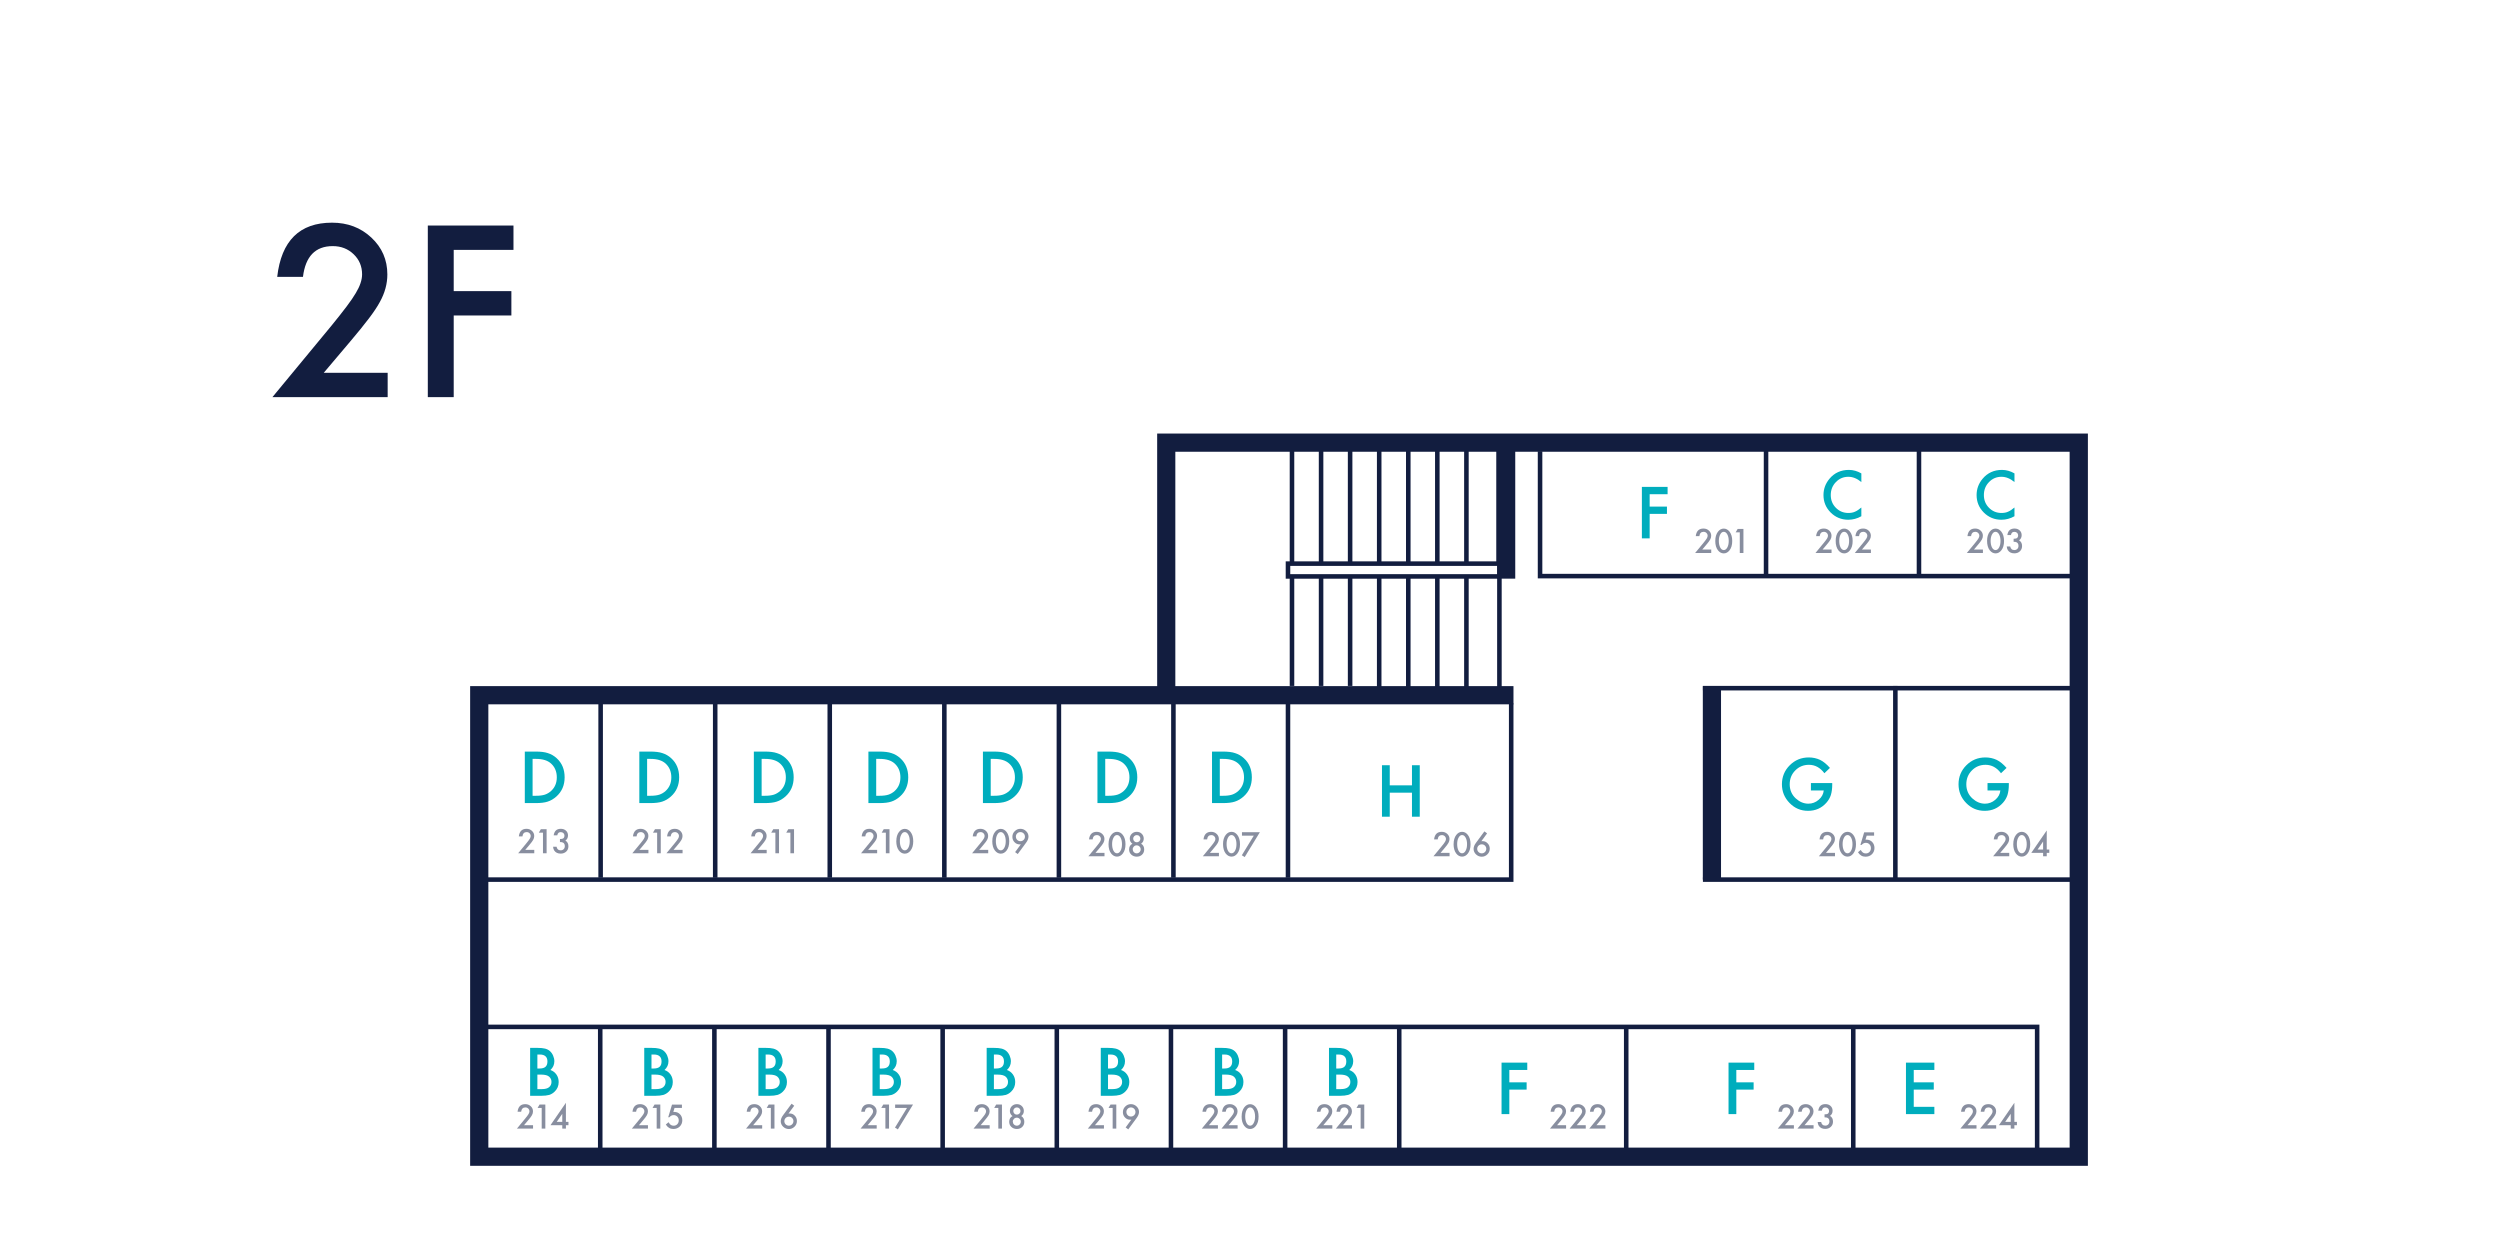 <?xml version="1.0" encoding="UTF-8"?><svg id="_レイヤー_2" xmlns="http://www.w3.org/2000/svg" viewBox="0 0 549.25 274"><defs><style>.cls-1{fill:none;}.cls-1,.cls-2,.cls-3{stroke-width:0px;}.cls-4{opacity:.5;}.cls-2{fill:#121d3f;}.cls-3{fill:#00adbd;}</style></defs><g id="layout"><path class="cls-2" d="m458.7,256.13H103.29v-105.39h150.94v-55.49h204.48v160.88Zm-351.41-4h347.41V99.25h-196.48v51.49h74.29v4H107.29v97.39Z"/><rect class="cls-2" x="374.11" y="150.74" width="4" height="42.51"/><rect class="cls-2" x="328.9" y="98.29" width="4" height="28.84"/><polygon class="cls-2" points="332.51 193.75 105.29 193.75 105.29 192.75 331.51 192.75 331.51 154.55 332.51 154.55 332.51 193.75"/><rect class="cls-2" x="374.13" y="192.75" width="81.08" height="1"/><rect class="cls-2" x="374.13" y="150.69" width="81.08" height="1"/><rect class="cls-2" x="131.46" y="154.14" width="1" height="38.7"/><rect class="cls-2" x="156.63" y="154.14" width="1" height="38.7"/><rect class="cls-2" x="181.8" y="154.14" width="1" height="38.7"/><rect class="cls-2" x="206.97" y="154.14" width="1" height="38.7"/><rect class="cls-2" x="232.14" y="154.14" width="1" height="38.7"/><rect class="cls-2" x="257.3" y="154.14" width="1" height="38.7"/><rect class="cls-2" x="282.47" y="154.14" width="1" height="38.7"/><rect class="cls-2" x="131.37" y="225.5" width="1" height="27.44"/><rect class="cls-2" x="356.78" y="225.61" width="1" height="27.44"/><rect class="cls-2" x="406.66" y="225.61" width="1" height="27.44"/><rect class="cls-2" x="415.91" y="150.7" width="1" height="42.55"/><rect class="cls-2" x="387.5" y="98.14" width="1" height="28"/><rect class="cls-2" x="421.1" y="98.14" width="1" height="28"/><rect class="cls-2" x="306.91" y="225.61" width="1" height="27.44"/><rect class="cls-2" x="181.52" y="225.61" width="1" height="27.44"/><rect class="cls-2" x="206.6" y="225.61" width="1" height="27.44"/><rect class="cls-2" x="231.68" y="225.61" width="1" height="27.44"/><rect class="cls-2" x="256.76" y="225.61" width="1" height="27.44"/><rect class="cls-2" x="281.84" y="225.61" width="1" height="27.44"/><rect class="cls-2" x="156.45" y="225.61" width="1" height="27.44"/><polygon class="cls-2" points="448.06 253.05 447.06 253.05 447.06 226.11 105.29 226.11 105.29 225.11 448.06 225.11 448.06 253.05"/><polygon class="cls-2" points="455.21 127.07 337.85 127.07 337.85 99.13 338.85 99.13 338.85 126.07 455.21 126.07 455.21 127.07"/><polygon class="cls-2" points="329.23 127.14 282.47 127.14 282.47 123.33 328.73 123.33 328.73 99.06 329.73 99.06 329.73 124.33 283.47 124.33 283.47 126.14 329.23 126.14 329.23 127.14"/><rect class="cls-2" x="283.35" y="98.57" width="1" height="25.26"/><rect class="cls-2" x="283.35" y="126.59" width="1" height="24.11"/><rect class="cls-2" x="289.74" y="98.57" width="1" height="25.26"/><rect class="cls-2" x="289.74" y="126.59" width="1" height="24.11"/><rect class="cls-2" x="296.12" y="98.57" width="1" height="25.26"/><rect class="cls-2" x="302.51" y="98.57" width="1" height="25.26"/><rect class="cls-2" x="308.9" y="98.57" width="1" height="25.26"/><rect class="cls-2" x="315.28" y="98.57" width="1" height="25.26"/><rect class="cls-2" x="321.67" y="98.46" width="1" height="25.26"/><rect class="cls-2" x="302.51" y="126.7" width="1" height="25.26"/><rect class="cls-2" x="308.9" y="126.7" width="1" height="25.26"/><rect class="cls-2" x="315.28" y="126.7" width="1" height="25.26"/><rect class="cls-2" x="321.67" y="126.59" width="1" height="25.26"/><rect class="cls-2" x="328.92" y="126.59" width="1" height="25.26"/><rect class="cls-2" x="296.12" y="126.59" width="1" height="24.11"/><path class="cls-2" d="m71.13,81.9h14.04v5.35h-25.32l13.09-15.84c1.29-1.58,2.36-2.95,3.23-4.1.87-1.16,1.53-2.12,1.99-2.91.93-1.53,1.39-2.91,1.39-4.13,0-1.76-.62-3.23-1.86-4.42-1.24-1.19-2.77-1.78-4.59-1.78-3.81,0-5.99,2.25-6.54,6.76h-5.66c.91-7.94,4.92-11.91,12.04-11.91,3.43,0,6.31,1.09,8.64,3.27,2.34,2.18,3.52,4.88,3.52,8.11,0,2.05-.55,4.06-1.64,6.03-.55,1.03-1.36,2.24-2.43,3.65-1.07,1.41-2.41,3.07-4.04,4.99l-5.86,6.93Z"/><path class="cls-2" d="m112.81,54.9h-13.13v9.06h12.67v5.35h-12.67v17.94h-5.69v-37.7h18.82v5.35Z"/><rect class="cls-1" width="549.25" height="274"/><path class="cls-3" d="m115.3,176.43v-11.31h2.37c1.14,0,2.04.11,2.7.34.71.22,1.35.59,1.93,1.12,1.17,1.06,1.75,2.46,1.75,4.2s-.61,3.14-1.82,4.22c-.61.54-1.25.91-1.92,1.12-.62.21-1.51.32-2.66.32h-2.34Zm1.71-1.6h.77c.77,0,1.4-.08,1.91-.24.51-.17.97-.44,1.38-.81.84-.77,1.26-1.76,1.26-3s-.42-2.25-1.25-3.02c-.75-.69-1.85-1.03-3.3-1.03h-.77v8.1Z"/><path class="cls-3" d="m140.46,176.43v-11.31h2.37c1.14,0,2.04.11,2.7.34.71.22,1.35.59,1.93,1.12,1.17,1.06,1.75,2.46,1.75,4.2s-.61,3.14-1.82,4.22c-.61.54-1.25.91-1.92,1.12-.62.21-1.51.32-2.66.32h-2.34Zm1.71-1.6h.77c.77,0,1.4-.08,1.91-.24.51-.17.97-.44,1.38-.81.84-.77,1.26-1.76,1.26-3s-.42-2.25-1.25-3.02c-.75-.69-1.85-1.03-3.3-1.03h-.77v8.1Z"/><path class="cls-3" d="m165.62,176.43v-11.31h2.37c1.14,0,2.04.11,2.7.34.71.22,1.35.59,1.93,1.12,1.17,1.06,1.75,2.46,1.75,4.2s-.61,3.14-1.82,4.22c-.61.54-1.25.91-1.92,1.12-.62.21-1.51.32-2.66.32h-2.34Zm1.71-1.6h.77c.77,0,1.4-.08,1.91-.24.51-.17.97-.44,1.38-.81.84-.77,1.26-1.76,1.26-3s-.42-2.25-1.25-3.02c-.75-.69-1.85-1.03-3.3-1.03h-.77v8.1Z"/><path class="cls-3" d="m190.79,176.43v-11.31h2.37c1.14,0,2.04.11,2.7.34.71.22,1.35.59,1.93,1.12,1.17,1.06,1.75,2.46,1.75,4.2s-.61,3.14-1.82,4.22c-.61.54-1.25.91-1.92,1.12-.62.21-1.51.32-2.66.32h-2.34Zm1.71-1.6h.77c.77,0,1.4-.08,1.91-.24.51-.17.97-.44,1.38-.81.84-.77,1.26-1.76,1.26-3s-.42-2.25-1.25-3.02c-.75-.69-1.85-1.03-3.3-1.03h-.77v8.1Z"/><path class="cls-3" d="m215.95,176.43v-11.31h2.37c1.14,0,2.04.11,2.7.34.71.22,1.35.59,1.93,1.12,1.17,1.06,1.75,2.46,1.75,4.2s-.61,3.14-1.82,4.22c-.61.54-1.25.91-1.92,1.12-.62.21-1.51.32-2.66.32h-2.34Zm1.71-1.6h.77c.77,0,1.4-.08,1.91-.24.51-.17.97-.44,1.38-.81.84-.77,1.26-1.76,1.26-3s-.42-2.25-1.25-3.02c-.75-.69-1.85-1.03-3.3-1.03h-.77v8.1Z"/><path class="cls-3" d="m241.11,176.43v-11.31h2.37c1.14,0,2.04.11,2.7.34.71.22,1.35.59,1.93,1.12,1.17,1.06,1.75,2.46,1.75,4.2s-.61,3.14-1.82,4.22c-.61.54-1.25.91-1.92,1.12-.62.21-1.51.32-2.66.32h-2.34Zm1.71-1.6h.77c.77,0,1.4-.08,1.91-.24.51-.17.97-.44,1.38-.81.84-.77,1.26-1.76,1.26-3s-.42-2.25-1.25-3.02c-.75-.69-1.85-1.03-3.3-1.03h-.77v8.1Z"/><path class="cls-3" d="m266.28,176.43v-11.31h2.37c1.14,0,2.04.11,2.7.34.71.22,1.35.59,1.93,1.12,1.17,1.06,1.75,2.46,1.75,4.2s-.61,3.14-1.82,4.22c-.61.54-1.25.91-1.92,1.12-.62.21-1.51.32-2.66.32h-2.34Zm1.71-1.6h.77c.77,0,1.4-.08,1.91-.24.51-.17.97-.44,1.38-.81.84-.77,1.26-1.76,1.26-3s-.42-2.25-1.25-3.02c-.75-.69-1.85-1.03-3.3-1.03h-.77v8.1Z"/><path class="cls-3" d="m116.47,240.77v-10.55h1.59c.71,0,1.27.05,1.69.16.42.11.78.29,1.07.55.3.27.53.6.7,1,.18.41.27.82.27,1.23,0,.76-.29,1.4-.87,1.92.56.19,1,.53,1.33,1,.33.47.49,1.03.49,1.65,0,.83-.29,1.52-.88,2.09-.35.35-.75.59-1.18.73-.48.13-1.08.2-1.8.2h-2.41Zm1.59-6.02h.5c.59,0,1.03-.13,1.3-.39.28-.26.41-.65.41-1.16s-.14-.87-.42-1.13c-.28-.26-.69-.39-1.23-.39h-.56v3.07Zm0,4.53h.98c.72,0,1.25-.14,1.59-.42.36-.3.53-.69.53-1.16s-.17-.84-.51-1.15c-.33-.3-.93-.46-1.78-.46h-.81v3.19Z"/><path class="cls-3" d="m141.54,240.77v-10.55h1.59c.71,0,1.27.05,1.69.16.42.11.78.29,1.07.55.3.27.53.6.7,1,.18.41.27.82.27,1.23,0,.76-.29,1.4-.87,1.92.56.19,1,.53,1.33,1,.33.47.49,1.03.49,1.65,0,.83-.29,1.52-.88,2.09-.35.35-.75.59-1.18.73-.48.13-1.08.2-1.8.2h-2.41Zm1.59-6.02h.5c.59,0,1.03-.13,1.3-.39.28-.26.41-.65.41-1.16s-.14-.87-.42-1.13c-.28-.26-.69-.39-1.23-.39h-.56v3.07Zm0,4.53h.98c.72,0,1.25-.14,1.59-.42.36-.3.53-.69.53-1.16s-.17-.84-.51-1.15c-.33-.3-.93-.46-1.78-.46h-.81v3.19Z"/><path class="cls-3" d="m166.62,240.77v-10.55h1.59c.71,0,1.27.05,1.69.16.42.11.78.29,1.07.55.3.27.53.6.7,1,.18.41.27.82.27,1.23,0,.76-.29,1.4-.87,1.92.56.19,1,.53,1.33,1,.33.47.49,1.03.49,1.65,0,.83-.29,1.52-.88,2.09-.35.35-.75.59-1.18.73-.48.13-1.08.2-1.8.2h-2.41Zm1.59-6.02h.5c.59,0,1.03-.13,1.3-.39.28-.26.41-.65.41-1.16s-.14-.87-.42-1.13c-.28-.26-.69-.39-1.23-.39h-.56v3.07Zm0,4.53h.98c.72,0,1.25-.14,1.59-.42.36-.3.53-.69.53-1.16s-.17-.84-.51-1.15c-.33-.3-.93-.46-1.78-.46h-.81v3.19Z"/><path class="cls-3" d="m191.69,240.77v-10.55h1.59c.71,0,1.27.05,1.69.16.42.11.78.29,1.07.55.3.27.53.6.7,1,.18.41.27.82.27,1.23,0,.76-.29,1.4-.87,1.92.56.19,1,.53,1.33,1,.33.47.49,1.03.49,1.65,0,.83-.29,1.52-.88,2.09-.35.35-.75.59-1.18.73-.48.13-1.08.2-1.8.2h-2.41Zm1.59-6.02h.5c.59,0,1.03-.13,1.3-.39.28-.26.41-.65.41-1.16s-.14-.87-.42-1.13c-.28-.26-.69-.39-1.23-.39h-.56v3.07Zm0,4.53h.98c.72,0,1.25-.14,1.59-.42.36-.3.53-.69.53-1.16s-.17-.84-.51-1.15c-.33-.3-.93-.46-1.78-.46h-.81v3.19Z"/><path class="cls-3" d="m216.77,240.77v-10.55h1.59c.71,0,1.27.05,1.69.16.42.11.78.29,1.07.55.3.27.53.6.7,1,.18.41.27.82.27,1.23,0,.76-.29,1.4-.87,1.92.56.19,1,.53,1.33,1,.33.47.49,1.03.49,1.65,0,.83-.29,1.52-.88,2.09-.35.35-.75.59-1.18.73-.48.13-1.08.2-1.8.2h-2.41Zm1.59-6.02h.5c.59,0,1.03-.13,1.3-.39.28-.26.41-.65.41-1.16s-.14-.87-.42-1.13c-.28-.26-.69-.39-1.23-.39h-.56v3.07Zm0,4.53h.98c.72,0,1.25-.14,1.59-.42.36-.3.53-.69.53-1.16s-.17-.84-.51-1.15c-.33-.3-.93-.46-1.78-.46h-.81v3.19Z"/><path class="cls-3" d="m241.84,240.77v-10.55h1.59c.71,0,1.27.05,1.69.16.42.11.78.29,1.07.55.3.27.53.6.7,1,.18.41.27.82.27,1.23,0,.76-.29,1.4-.87,1.92.56.19,1,.53,1.33,1,.33.47.49,1.03.49,1.65,0,.83-.29,1.52-.88,2.09-.35.35-.75.59-1.18.73-.48.13-1.08.2-1.8.2h-2.41Zm1.59-6.02h.5c.59,0,1.03-.13,1.3-.39.28-.26.41-.65.41-1.16s-.14-.87-.42-1.13c-.28-.26-.69-.39-1.23-.39h-.56v3.07Zm0,4.53h.98c.72,0,1.25-.14,1.59-.42.36-.3.53-.69.53-1.16s-.17-.84-.51-1.15c-.33-.3-.93-.46-1.78-.46h-.81v3.19Z"/><path class="cls-3" d="m266.91,240.77v-10.55h1.59c.71,0,1.27.05,1.69.16.42.11.78.29,1.07.55.3.27.53.6.7,1,.18.41.27.82.27,1.23,0,.76-.29,1.4-.87,1.92.56.19,1,.53,1.33,1,.33.47.49,1.03.49,1.65,0,.83-.29,1.52-.88,2.09-.35.35-.75.59-1.18.73-.48.13-1.08.2-1.8.2h-2.41Zm1.59-6.02h.5c.59,0,1.03-.13,1.3-.39.28-.26.41-.65.41-1.16s-.14-.87-.42-1.13c-.28-.26-.69-.39-1.23-.39h-.56v3.07Zm0,4.53h.98c.72,0,1.25-.14,1.59-.42.36-.3.53-.69.53-1.16s-.17-.84-.51-1.15c-.33-.3-.93-.46-1.78-.46h-.81v3.19Z"/><path class="cls-3" d="m291.98,240.77v-10.55h1.59c.71,0,1.27.05,1.69.16.42.11.78.29,1.07.55.3.27.53.6.7,1,.18.41.27.82.27,1.23,0,.76-.29,1.4-.87,1.92.56.19,1,.53,1.33,1,.33.47.49,1.03.49,1.65,0,.83-.29,1.52-.88,2.09-.35.35-.75.59-1.18.73-.48.13-1.08.2-1.8.2h-2.41Zm1.59-6.02h.5c.59,0,1.03-.13,1.3-.39.28-.26.41-.65.41-1.16s-.14-.87-.42-1.13c-.28-.26-.69-.39-1.23-.39h-.56v3.07Zm0,4.53h.98c.72,0,1.25-.14,1.59-.42.36-.3.53-.69.53-1.16s-.17-.84-.51-1.15c-.33-.3-.93-.46-1.78-.46h-.81v3.19Z"/><path class="cls-3" d="m335.54,235.07h-3.94v2.72h3.8v1.6h-3.8v5.38h-1.71v-11.31h5.65v1.6Z"/><path class="cls-3" d="m424.98,235.07h-4.53v2.72h4.4v1.6h-4.4v3.78h4.53v1.6h-6.24v-11.31h6.24v1.6Z"/><path class="cls-3" d="m385.41,235.07h-3.94v2.72h3.8v1.6h-3.8v5.38h-1.71v-11.31h5.65v1.6Z"/><path class="cls-3" d="m366.37,108.58h-3.94v2.72h3.8v1.6h-3.8v5.38h-1.71v-11.31h5.65v1.6Z"/><path class="cls-3" d="m408.94,104.02v1.89c-.92-.77-1.87-1.16-2.86-1.16-1.08,0-2,.39-2.74,1.17-.75.77-1.12,1.72-1.12,2.84s.37,2.04,1.12,2.8c.75.76,1.66,1.14,2.75,1.14.56,0,1.04-.09,1.43-.27.22-.09.45-.21.68-.37.23-.16.48-.34.74-.56v1.92c-.91.51-1.87.77-2.87.77-1.51,0-2.8-.53-3.86-1.58-1.06-1.06-1.59-2.34-1.59-3.84,0-1.34.44-2.54,1.33-3.6,1.09-1.29,2.51-1.93,4.25-1.93.95,0,1.86.26,2.75.77Z"/><path class="cls-3" d="m397.87,172.04h4.67v.37c0,.85-.1,1.6-.3,2.26-.2.61-.52,1.17-.99,1.7-1.05,1.18-2.39,1.77-4.01,1.77s-2.94-.57-4.06-1.71c-1.13-1.15-1.69-2.52-1.69-4.13s.57-3.03,1.72-4.17c1.15-1.15,2.54-1.72,4.19-1.72.88,0,1.71.18,2.48.54.73.36,1.45.95,2.16,1.76l-1.22,1.17c-.93-1.24-2.06-1.85-3.39-1.85-1.2,0-2.2.41-3.01,1.24-.81.81-1.22,1.83-1.22,3.05s.45,2.3,1.35,3.11c.84.76,1.76,1.14,2.75,1.14.84,0,1.59-.28,2.26-.85.67-.57,1.04-1.25,1.12-2.05h-2.82v-1.6Z"/><path class="cls-3" d="m436.67,172.04h4.67v.37c0,.85-.1,1.6-.3,2.26-.2.61-.52,1.17-.99,1.7-1.05,1.18-2.39,1.77-4.01,1.77s-2.94-.57-4.06-1.71c-1.13-1.15-1.69-2.52-1.69-4.13s.57-3.03,1.72-4.17c1.15-1.15,2.54-1.72,4.19-1.72.88,0,1.71.18,2.48.54.73.36,1.45.95,2.16,1.76l-1.22,1.17c-.93-1.24-2.06-1.85-3.39-1.85-1.2,0-2.2.41-3.01,1.24-.81.81-1.22,1.83-1.22,3.05s.45,2.3,1.35,3.11c.84.76,1.76,1.14,2.75,1.14.84,0,1.59-.28,2.26-.85.67-.57,1.04-1.25,1.12-2.05h-2.82v-1.6Z"/><g class="cls-4"><path class="cls-2" d="m373.99,120.74h1.97v.75h-3.54l1.83-2.22c.18-.22.33-.41.45-.57.12-.16.21-.3.28-.41.13-.21.19-.41.19-.58,0-.25-.09-.45-.26-.62-.17-.17-.39-.25-.64-.25-.53,0-.84.32-.92.95h-.79c.13-1.11.69-1.67,1.69-1.67.48,0,.88.15,1.21.46.33.31.49.68.49,1.13,0,.29-.08.57-.23.84-.08.14-.19.31-.34.51-.15.2-.34.43-.57.7l-.82.97Z"/><path class="cls-2" d="m376.85,118.82c0-.84.2-1.51.59-2.01.35-.45.78-.68,1.27-.68s.92.23,1.27.68c.39.5.59,1.18.59,2.05s-.2,1.54-.59,2.04c-.35.45-.77.68-1.27.68s-.92-.23-1.28-.68c-.39-.5-.59-1.19-.59-2.08Zm.78,0c0,.58.1,1.07.3,1.46.2.38.46.57.78.57s.57-.19.78-.57c.21-.38.31-.86.31-1.43s-.1-1.06-.31-1.44c-.21-.38-.46-.57-.78-.57s-.57.19-.77.57c-.21.38-.31.84-.31,1.41Z"/><path class="cls-2" d="m382.23,116.96h-.91l.44-.75h1.27v5.28h-.8v-4.53Z"/></g><g class="cls-4"><path class="cls-2" d="m400.44,120.74h1.96v.75h-3.54l1.83-2.22c.18-.22.33-.41.45-.57.12-.16.21-.3.28-.41.13-.21.19-.41.19-.58,0-.25-.09-.45-.26-.62-.17-.17-.39-.25-.64-.25-.53,0-.84.32-.92.95h-.79c.13-1.11.69-1.67,1.69-1.67.48,0,.88.15,1.21.46.33.31.49.68.49,1.13,0,.29-.08.57-.23.84-.08.14-.19.31-.34.51s-.34.43-.57.7l-.82.97Z"/><path class="cls-2" d="m403.3,118.82c0-.84.2-1.51.59-2.01.35-.45.78-.68,1.27-.68s.92.23,1.28.68c.39.5.59,1.18.59,2.05s-.2,1.54-.59,2.04c-.35.45-.78.68-1.27.68s-.92-.23-1.28-.68c-.39-.5-.59-1.19-.59-2.08Zm.78,0c0,.58.1,1.07.3,1.46.2.38.46.57.78.57s.57-.19.78-.57c.21-.38.31-.86.31-1.43s-.1-1.06-.31-1.44c-.21-.38-.46-.57-.78-.57s-.57.19-.77.57c-.21.38-.31.84-.31,1.41Z"/><path class="cls-2" d="m409.08,120.74h1.96v.75h-3.54l1.83-2.22c.18-.22.33-.41.45-.57.12-.16.21-.3.28-.41.13-.21.19-.41.19-.58,0-.25-.09-.45-.26-.62-.17-.17-.39-.25-.64-.25-.53,0-.84.32-.92.95h-.79c.13-1.11.69-1.67,1.69-1.67.48,0,.88.15,1.21.46.33.31.49.68.49,1.13,0,.29-.08.57-.23.84-.08.14-.19.31-.34.51s-.34.43-.57.7l-.82.97Z"/></g><path class="cls-3" d="m442.58,104.02v1.89c-.92-.77-1.87-1.16-2.86-1.16-1.08,0-2,.39-2.74,1.17-.75.77-1.12,1.72-1.12,2.84s.37,2.04,1.12,2.8c.75.76,1.66,1.14,2.75,1.14.56,0,1.04-.09,1.43-.27.22-.09.45-.21.68-.37.23-.16.48-.34.74-.56v1.92c-.91.51-1.87.77-2.87.77-1.51,0-2.8-.53-3.86-1.58-1.06-1.06-1.59-2.34-1.59-3.84,0-1.34.44-2.54,1.33-3.6,1.09-1.29,2.51-1.93,4.25-1.93.95,0,1.86.26,2.75.77Z"/><g class="cls-4"><path class="cls-2" d="m433.69,120.74h1.96v.75h-3.54l1.83-2.22c.18-.22.33-.41.45-.57.12-.16.21-.3.28-.41.13-.21.19-.41.19-.58,0-.25-.09-.45-.26-.62-.17-.17-.39-.25-.64-.25-.53,0-.84.32-.92.95h-.79c.13-1.11.69-1.67,1.69-1.67.48,0,.88.15,1.21.46.33.31.49.68.49,1.13,0,.29-.08.57-.23.84-.08.14-.19.31-.34.51s-.34.43-.57.7l-.82.97Z"/><path class="cls-2" d="m436.56,118.82c0-.84.2-1.51.59-2.01.35-.45.78-.68,1.27-.68s.92.23,1.28.68c.39.5.59,1.18.59,2.05s-.2,1.54-.59,2.04c-.35.45-.78.68-1.27.68s-.92-.23-1.28-.68c-.39-.5-.59-1.19-.59-2.08Zm.78,0c0,.58.1,1.07.3,1.46.2.38.46.57.78.57s.57-.19.78-.57c.21-.38.31-.86.31-1.43s-.1-1.06-.31-1.44c-.21-.38-.46-.57-.78-.57s-.57.19-.77.57c-.21.38-.31.84-.31,1.41Z"/><path class="cls-2" d="m442.39,119.04v-.68c.34,0,.56-.04.68-.11.21-.13.31-.34.31-.64,0-.23-.08-.41-.23-.55-.15-.14-.34-.21-.58-.21-.22,0-.39.05-.51.16-.12.11-.2.29-.26.55h-.79c.08-.5.25-.86.51-1.09.25-.23.61-.35,1.07-.35s.84.14,1.13.41c.29.27.44.62.44,1.05,0,.48-.19.86-.57,1.13.44.26.66.68.66,1.25,0,.47-.16.86-.48,1.16-.32.3-.73.45-1.23.45-.64,0-1.11-.23-1.42-.7-.13-.2-.21-.47-.24-.81h.77c.04.26.14.45.3.59.16.14.37.2.62.2s.47-.09.64-.26c.17-.17.25-.4.25-.67,0-.36-.13-.61-.38-.76-.15-.09-.38-.13-.69-.13Z"/></g><g class="cls-4"><path class="cls-2" d="m439.46,187.37h1.97v.75h-3.54l1.83-2.22c.18-.22.33-.41.45-.57.12-.16.21-.3.28-.41.13-.21.19-.41.19-.58,0-.25-.09-.45-.26-.62-.17-.17-.39-.25-.64-.25-.53,0-.84.32-.92.95h-.79c.13-1.11.69-1.67,1.69-1.67.48,0,.88.15,1.21.46.33.31.49.68.49,1.13,0,.29-.08.57-.23.84-.08.14-.19.31-.34.51-.15.2-.34.43-.57.7l-.82.97Z"/><path class="cls-2" d="m442.32,185.44c0-.84.2-1.51.59-2.01.35-.45.78-.68,1.27-.68s.92.23,1.27.68c.39.5.59,1.18.59,2.05s-.2,1.54-.59,2.04c-.35.45-.77.68-1.27.68s-.92-.23-1.28-.68c-.39-.5-.59-1.19-.59-2.08Zm.78,0c0,.58.1,1.07.3,1.46.2.38.46.57.78.57s.57-.19.78-.57c.21-.38.31-.86.31-1.43s-.1-1.06-.31-1.44c-.21-.38-.46-.57-.78-.57s-.57.19-.77.57c-.21.38-.31.84-.31,1.41Z"/><path class="cls-2" d="m449.67,186.65h.56v.72h-.56v.75h-.8v-.75h-2.59l3.39-4.92v4.2Zm-.8,0v-1.77l-1.22,1.77h1.22Z"/></g><g class="cls-4"><path class="cls-2" d="m401.18,187.37h1.97v.75h-3.54l1.83-2.22c.18-.22.33-.41.45-.57.12-.16.21-.3.28-.41.13-.21.19-.41.19-.58,0-.25-.09-.45-.26-.62-.17-.17-.39-.25-.64-.25-.53,0-.84.32-.92.95h-.79c.13-1.11.69-1.67,1.69-1.67.48,0,.88.15,1.21.46.33.31.49.68.49,1.13,0,.29-.08.57-.23.84-.08.14-.19.31-.34.51-.15.2-.34.43-.57.7l-.82.97Z"/><path class="cls-2" d="m404.04,185.44c0-.84.2-1.51.59-2.01.35-.45.78-.68,1.27-.68s.92.23,1.27.68c.39.5.59,1.18.59,2.05s-.2,1.54-.59,2.04c-.35.45-.77.68-1.27.68s-.92-.23-1.28-.68c-.39-.5-.59-1.19-.59-2.08Zm.78,0c0,.58.1,1.07.3,1.46.2.38.46.57.78.57s.57-.19.78-.57c.21-.38.31-.86.31-1.43s-.1-1.06-.31-1.44c-.21-.38-.46-.57-.78-.57s-.57.19-.77.57c-.21.38-.31.84-.31,1.41Z"/><path class="cls-2" d="m411.74,183.59h-1.63l-.26.88s.08,0,.11,0c.04,0,.07,0,.1,0,.51,0,.93.17,1.26.52.33.34.5.79.5,1.32s-.19,1.01-.56,1.37c-.37.36-.84.54-1.41.54-.7,0-1.25-.33-1.65-.98l.6-.51c.17.28.33.48.5.6.17.11.38.17.62.17.32,0,.59-.11.8-.33.22-.23.32-.51.32-.84s-.11-.61-.32-.83c-.21-.22-.48-.33-.8-.33-.36,0-.67.16-.93.47h-.26l.83-2.78h2.18v.75Z"/></g><g class="cls-4"><path class="cls-2" d="m316.5,187.37h1.97v.75h-3.54l1.83-2.22c.18-.22.33-.41.45-.57.12-.16.21-.3.28-.41.13-.21.19-.41.19-.58,0-.25-.09-.45-.26-.62-.17-.17-.39-.25-.64-.25-.53,0-.84.32-.92.95h-.79c.13-1.11.69-1.67,1.69-1.67.48,0,.88.15,1.21.46.33.31.49.68.49,1.13,0,.29-.08.57-.23.84-.08.14-.19.31-.34.51-.15.2-.34.43-.57.7l-.82.97Z"/><path class="cls-2" d="m319.36,185.44c0-.84.2-1.51.59-2.01.35-.45.78-.68,1.27-.68s.92.23,1.27.68c.39.5.59,1.18.59,2.05s-.2,1.54-.59,2.04c-.35.45-.77.68-1.27.68s-.92-.23-1.28-.68c-.39-.5-.59-1.19-.59-2.08Zm.78,0c0,.58.1,1.07.3,1.46.2.38.46.57.78.57s.57-.19.78-.57c.21-.38.31-.86.31-1.43s-.1-1.06-.31-1.44c-.21-.38-.46-.57-.78-.57s-.57.19-.77.57c-.21.38-.31.84-.31,1.41Z"/><path class="cls-2" d="m326.13,182.66l.58.44-1.26,1.72c.07,0,.13-.02.17-.02.05,0,.09,0,.11,0,.43,0,.8.16,1.11.49.31.32.46.71.46,1.17,0,.48-.17.9-.52,1.24-.34.34-.76.52-1.24.52s-.9-.17-1.26-.51c-.35-.34-.53-.74-.53-1.21,0-.42.17-.86.52-1.33l1.85-2.51Zm.41,3.84c0-.28-.1-.52-.29-.71-.2-.2-.43-.29-.71-.29s-.51.1-.71.29c-.19.19-.29.43-.29.7s.1.51.29.7c.19.19.43.29.71.29s.51-.1.7-.29c.2-.2.29-.43.29-.69Z"/></g><g class="cls-4"><path class="cls-2" d="m265.83,187.37h1.97v.75h-3.54l1.83-2.22c.18-.22.33-.41.45-.57.12-.16.21-.3.28-.41.13-.21.2-.41.2-.58,0-.25-.09-.45-.26-.62-.17-.17-.39-.25-.64-.25-.53,0-.84.32-.92.95h-.79c.13-1.11.69-1.67,1.68-1.67.48,0,.88.15,1.21.46.33.31.49.68.49,1.13,0,.29-.08.57-.23.84-.08.14-.19.31-.34.51-.15.2-.34.43-.57.7l-.82.97Z"/><path class="cls-2" d="m268.7,185.44c0-.84.2-1.51.59-2.01.35-.45.78-.68,1.28-.68s.92.23,1.27.68c.39.5.59,1.18.59,2.05s-.2,1.54-.59,2.04c-.35.45-.77.68-1.27.68s-.92-.23-1.28-.68c-.39-.5-.59-1.19-.59-2.08Zm.78,0c0,.58.1,1.07.3,1.46.2.38.46.57.78.57s.57-.19.78-.57c.21-.38.31-.86.31-1.43s-.1-1.06-.31-1.44c-.21-.38-.46-.57-.78-.57s-.57.19-.77.57c-.21.38-.31.84-.31,1.41Z"/><path class="cls-2" d="m275.46,183.59h-2.6v-.75h3.93l-3.33,5.46-.63-.4,2.63-4.31Z"/></g><g class="cls-4"><path class="cls-2" d="m240.69,187.37h1.97v.75h-3.54l1.83-2.22c.18-.22.33-.41.45-.57.12-.16.21-.3.28-.41.13-.21.19-.41.19-.58,0-.25-.09-.45-.26-.62-.17-.17-.39-.25-.64-.25-.53,0-.84.32-.92.95h-.79c.13-1.11.69-1.67,1.69-1.67.48,0,.88.15,1.21.46.33.31.49.68.49,1.13,0,.29-.08.57-.23.84-.08.14-.19.31-.34.51-.15.2-.34.43-.57.7l-.82.97Z"/><path class="cls-2" d="m243.55,185.44c0-.84.2-1.51.59-2.01.35-.45.78-.68,1.27-.68s.92.23,1.27.68c.39.5.59,1.18.59,2.05s-.2,1.54-.59,2.04c-.35.45-.77.68-1.27.68s-.92-.23-1.28-.68c-.39-.5-.59-1.19-.59-2.08Zm.78,0c0,.58.1,1.07.3,1.46.2.38.46.57.78.57s.57-.19.78-.57c.21-.38.31-.86.31-1.43s-.1-1.06-.31-1.44c-.21-.38-.46-.57-.78-.57s-.57.19-.77.57c-.21.38-.31.84-.31,1.41Z"/><path class="cls-2" d="m248.79,185.37c-.39-.27-.58-.65-.58-1.12,0-.43.15-.79.44-1.07.3-.29.66-.43,1.1-.43s.8.14,1.09.43c.29.29.44.64.44,1.08s-.19.82-.58,1.11c.21.11.38.28.5.5.12.22.18.46.18.74,0,.47-.15.85-.46,1.15-.31.3-.7.45-1.17.45s-.89-.15-1.21-.45c-.32-.3-.48-.68-.48-1.13,0-.59.24-1.01.71-1.24Zm.07,1.22c0,.24.08.45.25.63.17.17.38.26.62.26s.45-.09.62-.26c.17-.17.26-.38.26-.62s-.09-.45-.26-.62-.38-.26-.62-.26-.45.08-.62.26c-.17.17-.26.38-.26.61Zm.1-2.34c0,.23.08.41.23.57.15.15.34.23.56.23s.4-.08.56-.23c.15-.16.23-.34.23-.56s-.08-.4-.23-.56c-.15-.16-.34-.23-.56-.23s-.4.08-.56.23c-.15.15-.23.34-.23.55Z"/></g><g class="cls-4"><path class="cls-2" d="m215.14,186.71h1.97v.75h-3.54l1.83-2.22c.18-.22.33-.41.45-.57.12-.16.21-.3.28-.41.13-.21.19-.41.19-.58,0-.25-.09-.45-.26-.62-.17-.17-.39-.25-.64-.25-.53,0-.84.32-.92.95h-.79c.13-1.11.69-1.67,1.69-1.67.48,0,.88.15,1.21.46.33.31.49.68.49,1.13,0,.29-.08.57-.23.84-.08.14-.19.31-.34.51-.15.2-.34.43-.57.7l-.82.97Z"/><path class="cls-2" d="m218.01,184.79c0-.84.2-1.51.59-2.01.35-.45.78-.68,1.27-.68s.92.23,1.27.68c.39.5.59,1.18.59,2.05s-.2,1.54-.59,2.04c-.35.45-.77.68-1.27.68s-.92-.23-1.28-.68c-.39-.5-.59-1.19-.59-2.08Zm.78,0c0,.58.1,1.07.3,1.46.2.38.46.57.78.57s.57-.19.78-.57c.21-.38.31-.86.31-1.43s-.1-1.06-.31-1.44c-.21-.38-.46-.57-.78-.57s-.57.19-.77.57c-.21.38-.31.84-.31,1.41Z"/><path class="cls-2" d="m223.6,187.64l-.58-.43,1.26-1.72c-.07,0-.13.02-.17.02-.05,0-.09,0-.12,0-.43,0-.8-.16-1.11-.49-.31-.32-.46-.71-.46-1.17,0-.49.17-.9.52-1.24.35-.35.76-.52,1.24-.52s.9.17,1.25.51c.36.34.53.74.53,1.2,0,.41-.17.85-.52,1.33l-1.84,2.5Zm-.41-3.84c0,.28.1.52.29.72.2.2.43.29.71.29s.51-.1.7-.29c.2-.2.29-.43.29-.71s-.1-.51-.29-.71c-.19-.19-.43-.29-.71-.29s-.51.1-.7.29c-.2.2-.29.43-.29.69Z"/></g><g class="cls-4"><path class="cls-2" d="m190.74,186.71h1.97v.75h-3.54l1.83-2.22c.18-.22.33-.41.45-.57.12-.16.21-.3.28-.41.13-.21.19-.41.19-.58,0-.25-.09-.45-.26-.62-.17-.17-.39-.25-.64-.25-.53,0-.84.32-.92.95h-.79c.13-1.11.69-1.67,1.69-1.67.48,0,.88.15,1.21.46.33.31.49.68.49,1.13,0,.29-.08.57-.23.84-.08.14-.19.31-.34.51-.15.2-.34.43-.57.7l-.82.97Z"/><path class="cls-2" d="m194.62,182.93h-.91l.44-.75h1.27v5.28h-.8v-4.53Z"/><path class="cls-2" d="m196.92,184.79c0-.84.2-1.51.59-2.01.35-.45.78-.68,1.27-.68s.92.23,1.27.68c.39.5.59,1.18.59,2.05s-.2,1.54-.59,2.04c-.35.45-.77.68-1.27.68s-.92-.23-1.28-.68c-.39-.5-.59-1.19-.59-2.08Zm.78,0c0,.58.1,1.07.3,1.46.2.38.46.57.78.57s.57-.19.78-.57c.21-.38.31-.86.31-1.43s-.1-1.06-.31-1.44c-.21-.38-.46-.57-.78-.57s-.57.19-.77.57c-.21.38-.31.84-.31,1.41Z"/></g><g class="cls-4"><path class="cls-2" d="m166.47,186.71h1.97v.75h-3.54l1.83-2.22c.18-.22.33-.41.45-.57.12-.16.21-.3.28-.41.13-.21.19-.41.19-.58,0-.25-.09-.45-.26-.62-.17-.17-.39-.25-.64-.25-.53,0-.84.32-.92.95h-.79c.13-1.11.69-1.67,1.69-1.67.48,0,.88.15,1.21.46.33.31.49.68.49,1.13,0,.29-.08.57-.23.84-.08.14-.19.31-.34.51-.15.2-.34.43-.57.7l-.82.97Z"/><path class="cls-2" d="m170.35,182.93h-.91l.44-.75h1.27v5.28h-.8v-4.53Z"/><path class="cls-2" d="m173.65,182.93h-.91l.44-.75h1.27v5.28h-.8v-4.53Z"/></g><g class="cls-4"><path class="cls-2" d="m140.49,186.71h1.97v.75h-3.54l1.83-2.22c.18-.22.33-.41.45-.57.12-.16.21-.3.28-.41.13-.21.19-.41.19-.58,0-.25-.09-.45-.26-.62-.17-.17-.39-.25-.64-.25-.53,0-.84.32-.92.95h-.79c.13-1.11.69-1.67,1.69-1.67.48,0,.88.15,1.21.46.33.31.49.68.49,1.13,0,.29-.08.57-.23.84-.08.14-.19.31-.34.51-.15.2-.34.43-.57.7l-.82.97Z"/><path class="cls-2" d="m144.37,182.93h-.91l.44-.75h1.27v5.28h-.8v-4.53Z"/><path class="cls-2" d="m147.99,186.71h1.97v.75h-3.54l1.83-2.22c.18-.22.33-.41.45-.57.12-.16.21-.3.28-.41.13-.21.19-.41.19-.58,0-.25-.09-.45-.26-.62-.17-.17-.39-.25-.64-.25-.53,0-.84.32-.92.95h-.79c.13-1.11.69-1.67,1.69-1.67.48,0,.88.15,1.21.46.33.31.49.68.49,1.13,0,.29-.08.57-.23.84-.08.14-.19.31-.34.51-.15.2-.34.43-.57.7l-.82.97Z"/></g><g class="cls-4"><path class="cls-2" d="m115.41,186.71h1.97v.75h-3.54l1.83-2.22c.18-.22.33-.41.45-.57.12-.16.21-.3.28-.41.13-.21.2-.41.2-.58,0-.25-.09-.45-.26-.62-.17-.17-.39-.25-.64-.25-.53,0-.84.32-.92.95h-.79c.13-1.11.69-1.67,1.68-1.67.48,0,.88.15,1.21.46.33.31.49.68.49,1.13,0,.29-.08.57-.23.84-.08.14-.19.31-.34.51-.15.2-.34.43-.57.7l-.82.97Z"/><path class="cls-2" d="m119.29,182.93h-.91l.44-.75h1.27v5.28h-.8v-4.53Z"/><path class="cls-2" d="m123.02,185.01v-.68c.34,0,.56-.04.68-.11.21-.13.31-.34.31-.64,0-.23-.08-.41-.23-.55-.15-.14-.34-.21-.58-.21-.22,0-.39.05-.51.16-.12.11-.2.29-.26.55h-.79c.08-.5.25-.86.51-1.09.25-.23.61-.35,1.07-.35s.84.14,1.13.41c.29.27.44.62.44,1.05,0,.48-.19.86-.57,1.13.44.26.66.68.66,1.25,0,.47-.16.86-.48,1.16-.32.3-.73.45-1.23.45-.64,0-1.11-.23-1.42-.7-.13-.2-.21-.47-.24-.81h.77c.04.26.14.45.3.59.16.14.37.2.62.2s.47-.09.64-.26c.17-.17.25-.4.25-.67,0-.36-.13-.61-.38-.76-.15-.09-.38-.13-.69-.13Z"/></g><g class="cls-4"><path class="cls-2" d="m342.1,247.2h1.97v.75h-3.54l1.83-2.22c.18-.22.33-.41.45-.57.12-.16.21-.3.28-.41.13-.21.19-.41.19-.58,0-.25-.09-.45-.26-.62-.17-.17-.39-.25-.64-.25-.53,0-.84.32-.92.95h-.79c.13-1.11.69-1.67,1.69-1.67.48,0,.88.15,1.21.46.33.3.49.68.49,1.13,0,.29-.08.57-.23.84-.08.14-.19.31-.34.51-.15.2-.34.43-.57.7l-.82.97Z"/><path class="cls-2" d="m346.42,247.2h1.97v.75h-3.54l1.83-2.22c.18-.22.33-.41.45-.57.12-.16.21-.3.28-.41.13-.21.19-.41.19-.58,0-.25-.09-.45-.26-.62-.17-.17-.39-.25-.64-.25-.53,0-.84.32-.92.95h-.79c.13-1.11.69-1.67,1.69-1.67.48,0,.88.15,1.21.46.33.3.49.68.49,1.13,0,.29-.08.57-.23.84-.08.14-.19.31-.34.51-.15.2-.34.43-.57.7l-.82.97Z"/><path class="cls-2" d="m350.74,247.2h1.97v.75h-3.54l1.83-2.22c.18-.22.33-.41.45-.57.12-.16.21-.3.28-.41.13-.21.19-.41.19-.58,0-.25-.09-.45-.26-.62-.17-.17-.39-.25-.64-.25-.53,0-.84.32-.92.95h-.79c.13-1.11.69-1.67,1.69-1.67.48,0,.88.15,1.21.46.33.3.49.68.49,1.13,0,.29-.08.57-.23.84-.08.14-.19.31-.34.51-.15.2-.34.43-.57.7l-.82.97Z"/></g><g class="cls-4"><path class="cls-2" d="m290.74,247.2h1.97v.75h-3.54l1.83-2.22c.18-.22.33-.41.45-.57.12-.16.21-.3.28-.41.13-.21.19-.41.19-.58,0-.25-.09-.45-.26-.62-.17-.17-.39-.25-.64-.25-.53,0-.84.32-.92.95h-.79c.13-1.11.69-1.67,1.69-1.67.48,0,.88.15,1.21.46.33.3.49.68.49,1.13,0,.29-.08.57-.23.84-.08.14-.19.31-.34.51-.15.2-.34.43-.57.7l-.82.97Z"/><path class="cls-2" d="m295.06,247.2h1.97v.75h-3.54l1.83-2.22c.18-.22.33-.41.45-.57.12-.16.21-.3.28-.41.13-.21.19-.41.19-.58,0-.25-.09-.45-.26-.62-.17-.17-.39-.25-.64-.25-.53,0-.84.32-.92.95h-.79c.13-1.11.69-1.67,1.69-1.67.48,0,.88.15,1.21.46.33.3.49.68.49,1.13,0,.29-.08.57-.23.84-.08.14-.19.31-.34.51-.15.2-.34.43-.57.7l-.82.97Z"/><path class="cls-2" d="m298.93,243.42h-.91l.44-.75h1.27v5.28h-.8v-4.53Z"/></g><g class="cls-4"><path class="cls-2" d="m265.61,247.2h1.97v.75h-3.54l1.83-2.22c.18-.22.33-.41.45-.57.12-.16.21-.3.28-.41.13-.21.19-.41.19-.58,0-.25-.09-.45-.26-.62-.17-.17-.39-.25-.64-.25-.53,0-.84.32-.92.95h-.79c.13-1.11.69-1.67,1.69-1.67.48,0,.88.15,1.21.46.33.3.49.68.49,1.13,0,.29-.08.57-.23.84-.08.14-.19.31-.34.51-.15.2-.34.43-.57.7l-.82.97Z"/><path class="cls-2" d="m269.93,247.2h1.97v.75h-3.54l1.83-2.22c.18-.22.33-.41.45-.57.12-.16.21-.3.28-.41.13-.21.19-.41.19-.58,0-.25-.09-.45-.26-.62-.17-.17-.39-.25-.64-.25-.53,0-.84.32-.92.95h-.79c.13-1.11.69-1.67,1.69-1.67.48,0,.88.15,1.21.46.33.3.49.68.49,1.13,0,.29-.08.57-.23.84-.08.14-.19.31-.34.51-.15.2-.34.43-.57.7l-.82.97Z"/><path class="cls-2" d="m272.79,245.28c0-.84.2-1.51.59-2.01.35-.45.78-.68,1.27-.68s.92.23,1.27.68c.39.5.59,1.18.59,2.05s-.2,1.54-.59,2.04c-.35.45-.77.68-1.27.68s-.92-.23-1.28-.68c-.39-.5-.59-1.19-.59-2.08Zm.78,0c0,.59.1,1.07.3,1.46.2.38.46.57.78.57s.57-.19.78-.57c.21-.38.31-.86.31-1.43s-.1-1.05-.31-1.44c-.21-.38-.46-.57-.78-.57s-.57.19-.77.57c-.21.38-.31.85-.31,1.41Z"/></g><g class="cls-4"><path class="cls-2" d="m240.57,247.2h1.97v.75h-3.54l1.83-2.22c.18-.22.33-.41.45-.57.12-.16.21-.3.28-.41.13-.21.19-.41.19-.58,0-.25-.09-.45-.26-.62-.17-.17-.39-.25-.64-.25-.53,0-.84.32-.92.95h-.79c.13-1.11.69-1.67,1.69-1.67.48,0,.88.15,1.21.46.33.3.49.68.49,1.13,0,.29-.08.57-.23.84-.08.14-.19.31-.34.51-.15.2-.34.43-.57.7l-.82.97Z"/><path class="cls-2" d="m244.45,243.42h-.91l.44-.75h1.27v5.28h-.8v-4.53Z"/><path class="cls-2" d="m247.88,248.13l-.58-.43,1.26-1.72c-.07,0-.13.02-.17.02-.05,0-.09,0-.12,0-.43,0-.8-.16-1.11-.49-.31-.32-.46-.71-.46-1.17,0-.49.17-.9.52-1.24.35-.35.76-.52,1.24-.52s.9.17,1.25.51c.36.34.53.74.53,1.2,0,.41-.17.85-.52,1.33l-1.84,2.5Zm-.41-3.84c0,.29.1.52.29.72.2.2.43.29.71.29s.51-.1.7-.29c.2-.2.29-.43.29-.71s-.1-.51-.29-.71c-.19-.19-.43-.29-.71-.29s-.51.1-.7.29c-.2.2-.29.43-.29.69Z"/></g><g class="cls-4"><path class="cls-2" d="m215.46,247.2h1.97v.75h-3.54l1.83-2.22c.18-.22.33-.41.45-.57.12-.16.21-.3.28-.41.13-.21.19-.41.19-.58,0-.25-.09-.45-.26-.62-.17-.17-.39-.25-.64-.25-.53,0-.84.32-.92.95h-.79c.13-1.11.69-1.67,1.69-1.67.48,0,.88.15,1.21.46.33.3.49.68.49,1.13,0,.29-.08.57-.23.84-.08.14-.19.31-.34.51-.15.2-.34.43-.57.7l-.82.97Z"/><path class="cls-2" d="m219.33,243.42h-.91l.44-.75h1.27v5.28h-.8v-4.53Z"/><path class="cls-2" d="m222.45,245.2c-.39-.27-.58-.65-.58-1.12,0-.43.15-.79.44-1.07.3-.29.66-.43,1.1-.43s.8.14,1.09.43c.29.28.44.64.44,1.08,0,.45-.19.82-.58,1.11.21.11.38.28.5.5.12.22.18.46.18.74,0,.47-.15.85-.46,1.15-.31.3-.7.45-1.17.45s-.89-.15-1.21-.45c-.32-.3-.48-.68-.48-1.13,0-.59.24-1.01.71-1.24Zm.07,1.22c0,.24.08.45.25.63.17.17.38.26.62.26s.45-.08.62-.26c.17-.17.26-.38.26-.62s-.09-.45-.26-.62-.38-.26-.62-.26-.45.09-.62.26c-.17.17-.26.38-.26.61Zm.1-2.34c0,.23.08.42.23.57.15.16.34.23.56.23s.4-.08.56-.23c.15-.15.23-.34.23-.56s-.08-.4-.23-.56c-.15-.15-.34-.23-.56-.23s-.4.08-.56.23c-.15.16-.23.34-.23.55Z"/></g><g class="cls-4"><path class="cls-2" d="m190.64,247.2h1.97v.75h-3.54l1.83-2.22c.18-.22.33-.41.45-.57.12-.16.21-.3.28-.41.13-.21.19-.41.19-.58,0-.25-.09-.45-.26-.62-.17-.17-.39-.25-.64-.25-.53,0-.84.32-.92.95h-.79c.13-1.11.69-1.67,1.69-1.67.48,0,.88.15,1.21.46.33.3.49.68.49,1.13,0,.29-.08.57-.23.84-.08.14-.19.31-.34.51-.15.2-.34.43-.57.7l-.82.97Z"/><path class="cls-2" d="m194.52,243.42h-.91l.44-.75h1.27v5.28h-.8v-4.53Z"/><path class="cls-2" d="m199.26,243.42h-2.6v-.75h3.93l-3.33,5.46-.63-.4,2.63-4.31Z"/></g><g class="cls-4"><path class="cls-2" d="m165.48,247.2h1.97v.75h-3.54l1.83-2.22c.18-.22.33-.41.45-.57.12-.16.21-.3.28-.41.13-.21.19-.41.19-.58,0-.25-.09-.45-.26-.62-.17-.17-.39-.25-.64-.25-.53,0-.84.32-.92.95h-.79c.13-1.11.69-1.67,1.69-1.67.48,0,.88.15,1.21.46.33.3.49.68.49,1.13,0,.29-.08.57-.23.84-.08.14-.19.31-.34.51-.15.2-.34.43-.57.7l-.82.97Z"/><path class="cls-2" d="m169.35,243.42h-.91l.44-.75h1.27v5.28h-.8v-4.53Z"/><path class="cls-2" d="m173.91,242.49l.58.44-1.26,1.72c.07,0,.13-.02.17-.02.05,0,.09,0,.11,0,.43,0,.8.16,1.11.49.31.32.46.71.46,1.17,0,.48-.17.9-.52,1.24-.34.34-.76.52-1.24.52s-.9-.17-1.26-.51c-.35-.34-.53-.74-.53-1.21,0-.42.17-.86.52-1.33l1.85-2.5Zm.41,3.84c0-.28-.1-.52-.29-.71-.2-.2-.43-.29-.71-.29s-.51.1-.71.29c-.19.19-.29.43-.29.7s.1.51.29.7c.19.19.43.29.71.29s.51-.1.7-.29c.2-.2.29-.43.29-.69Z"/></g><g class="cls-4"><path class="cls-2" d="m140.39,247.2h1.97v.75h-3.54l1.83-2.22c.18-.22.33-.41.45-.57.12-.16.21-.3.28-.41.13-.21.19-.41.19-.58,0-.25-.09-.45-.26-.62-.17-.17-.39-.25-.64-.25-.53,0-.84.32-.92.95h-.79c.13-1.11.69-1.67,1.69-1.67.48,0,.88.15,1.21.46.33.3.49.68.49,1.13,0,.29-.08.57-.23.84-.08.14-.19.31-.34.51-.15.2-.34.43-.57.7l-.82.97Z"/><path class="cls-2" d="m144.27,243.42h-.91l.44-.75h1.27v5.28h-.8v-4.53Z"/><path class="cls-2" d="m149.82,243.42h-1.63l-.26.88s.08,0,.11-.01c.04,0,.07,0,.1,0,.51,0,.93.17,1.26.52.33.34.5.79.5,1.32s-.19,1.01-.56,1.37c-.37.36-.84.54-1.41.54-.7,0-1.25-.33-1.65-.98l.6-.51c.17.28.33.48.5.6.17.11.38.17.62.17.32,0,.59-.11.8-.33.22-.23.32-.51.32-.84s-.11-.61-.32-.83c-.21-.22-.48-.33-.8-.33-.36,0-.67.16-.93.47h-.26l.83-2.78h2.18v.75Z"/></g><g class="cls-4"><path class="cls-2" d="m115.14,247.2h1.97v.75h-3.54l1.83-2.22c.18-.22.33-.41.45-.57.12-.16.21-.3.28-.41.13-.21.19-.41.19-.58,0-.25-.09-.45-.26-.62-.17-.17-.39-.25-.64-.25-.53,0-.84.32-.92.95h-.79c.13-1.11.69-1.67,1.69-1.67.48,0,.88.15,1.21.46.33.3.49.68.49,1.13,0,.29-.08.57-.23.84-.08.14-.19.31-.34.51-.15.2-.34.43-.57.7l-.82.97Z"/><path class="cls-2" d="m119.01,243.42h-.91l.44-.75h1.27v5.28h-.8v-4.53Z"/><path class="cls-2" d="m124.33,246.48h.56v.72h-.56v.75h-.8v-.75h-2.59l3.39-4.92v4.2Zm-.8,0v-1.77l-1.22,1.77h1.22Z"/></g><g class="cls-4"><path class="cls-2" d="m392.15,247.2h1.97v.75h-3.54l1.83-2.22c.18-.22.33-.41.45-.57.12-.16.21-.3.28-.41.13-.21.19-.41.19-.58,0-.25-.09-.45-.26-.62-.17-.17-.39-.25-.64-.25-.53,0-.84.32-.92.95h-.79c.13-1.11.69-1.67,1.69-1.67.48,0,.88.15,1.21.46.33.3.49.68.49,1.13,0,.29-.08.57-.23.84-.08.14-.19.31-.34.51-.15.2-.34.43-.57.7l-.82.97Z"/><path class="cls-2" d="m396.47,247.2h1.97v.75h-3.54l1.83-2.22c.18-.22.33-.41.45-.57.12-.16.21-.3.28-.41.13-.21.19-.41.19-.58,0-.25-.09-.45-.26-.62-.17-.17-.39-.25-.64-.25-.53,0-.84.32-.92.95h-.79c.13-1.11.69-1.67,1.69-1.67.48,0,.88.15,1.21.46.33.3.49.68.49,1.13,0,.29-.08.57-.23.84-.08.14-.19.31-.34.51-.15.2-.34.43-.57.7l-.82.97Z"/><path class="cls-2" d="m400.85,245.5v-.68c.34,0,.56-.04.68-.11.21-.13.31-.34.31-.64,0-.23-.08-.41-.23-.55-.15-.14-.34-.22-.58-.22-.22,0-.39.05-.51.16-.12.11-.2.29-.26.55h-.79c.08-.5.25-.86.51-1.09.26-.23.61-.35,1.07-.35s.84.14,1.13.41c.29.27.44.62.44,1.05,0,.48-.19.86-.57,1.13.44.26.66.68.66,1.25,0,.47-.16.86-.48,1.16s-.73.45-1.23.45c-.64,0-1.11-.23-1.42-.7-.13-.2-.21-.47-.24-.81h.77c.04.25.14.45.3.59.16.14.37.2.62.2s.47-.08.64-.26c.17-.18.25-.4.25-.67,0-.36-.13-.61-.38-.76-.15-.09-.38-.13-.69-.13Z"/></g><g class="cls-4"><path class="cls-2" d="m432.27,247.2h1.97v.75h-3.54l1.83-2.22c.18-.22.33-.41.45-.57.12-.16.21-.3.28-.41.13-.21.19-.41.19-.58,0-.25-.09-.45-.26-.62-.17-.17-.39-.25-.64-.25-.53,0-.84.32-.92.95h-.79c.13-1.11.69-1.67,1.69-1.67.48,0,.88.15,1.21.46.33.3.49.68.49,1.13,0,.29-.08.57-.23.84-.08.14-.19.31-.34.51-.15.2-.34.43-.57.7l-.82.97Z"/><path class="cls-2" d="m436.59,247.2h1.97v.75h-3.54l1.83-2.22c.18-.22.33-.41.45-.57.12-.16.21-.3.28-.41.13-.21.19-.41.19-.58,0-.25-.09-.45-.26-.62-.17-.17-.39-.25-.64-.25-.53,0-.84.32-.92.95h-.79c.13-1.11.69-1.67,1.69-1.67.48,0,.88.15,1.21.46.33.3.49.68.49,1.13,0,.29-.08.57-.23.84-.08.14-.19.31-.34.51-.15.2-.34.43-.57.7l-.82.97Z"/><path class="cls-2" d="m442.56,246.48h.56v.72h-.56v.75h-.8v-.75h-2.59l3.39-4.92v4.2Zm-.8,0v-1.77l-1.22,1.77h1.22Z"/></g><path class="cls-3" d="m305.33,172.54h4.88v-4.42h1.71v11.31h-1.71v-5.28h-4.88v5.28h-1.71v-11.31h1.71v4.42Z"/></g></svg>